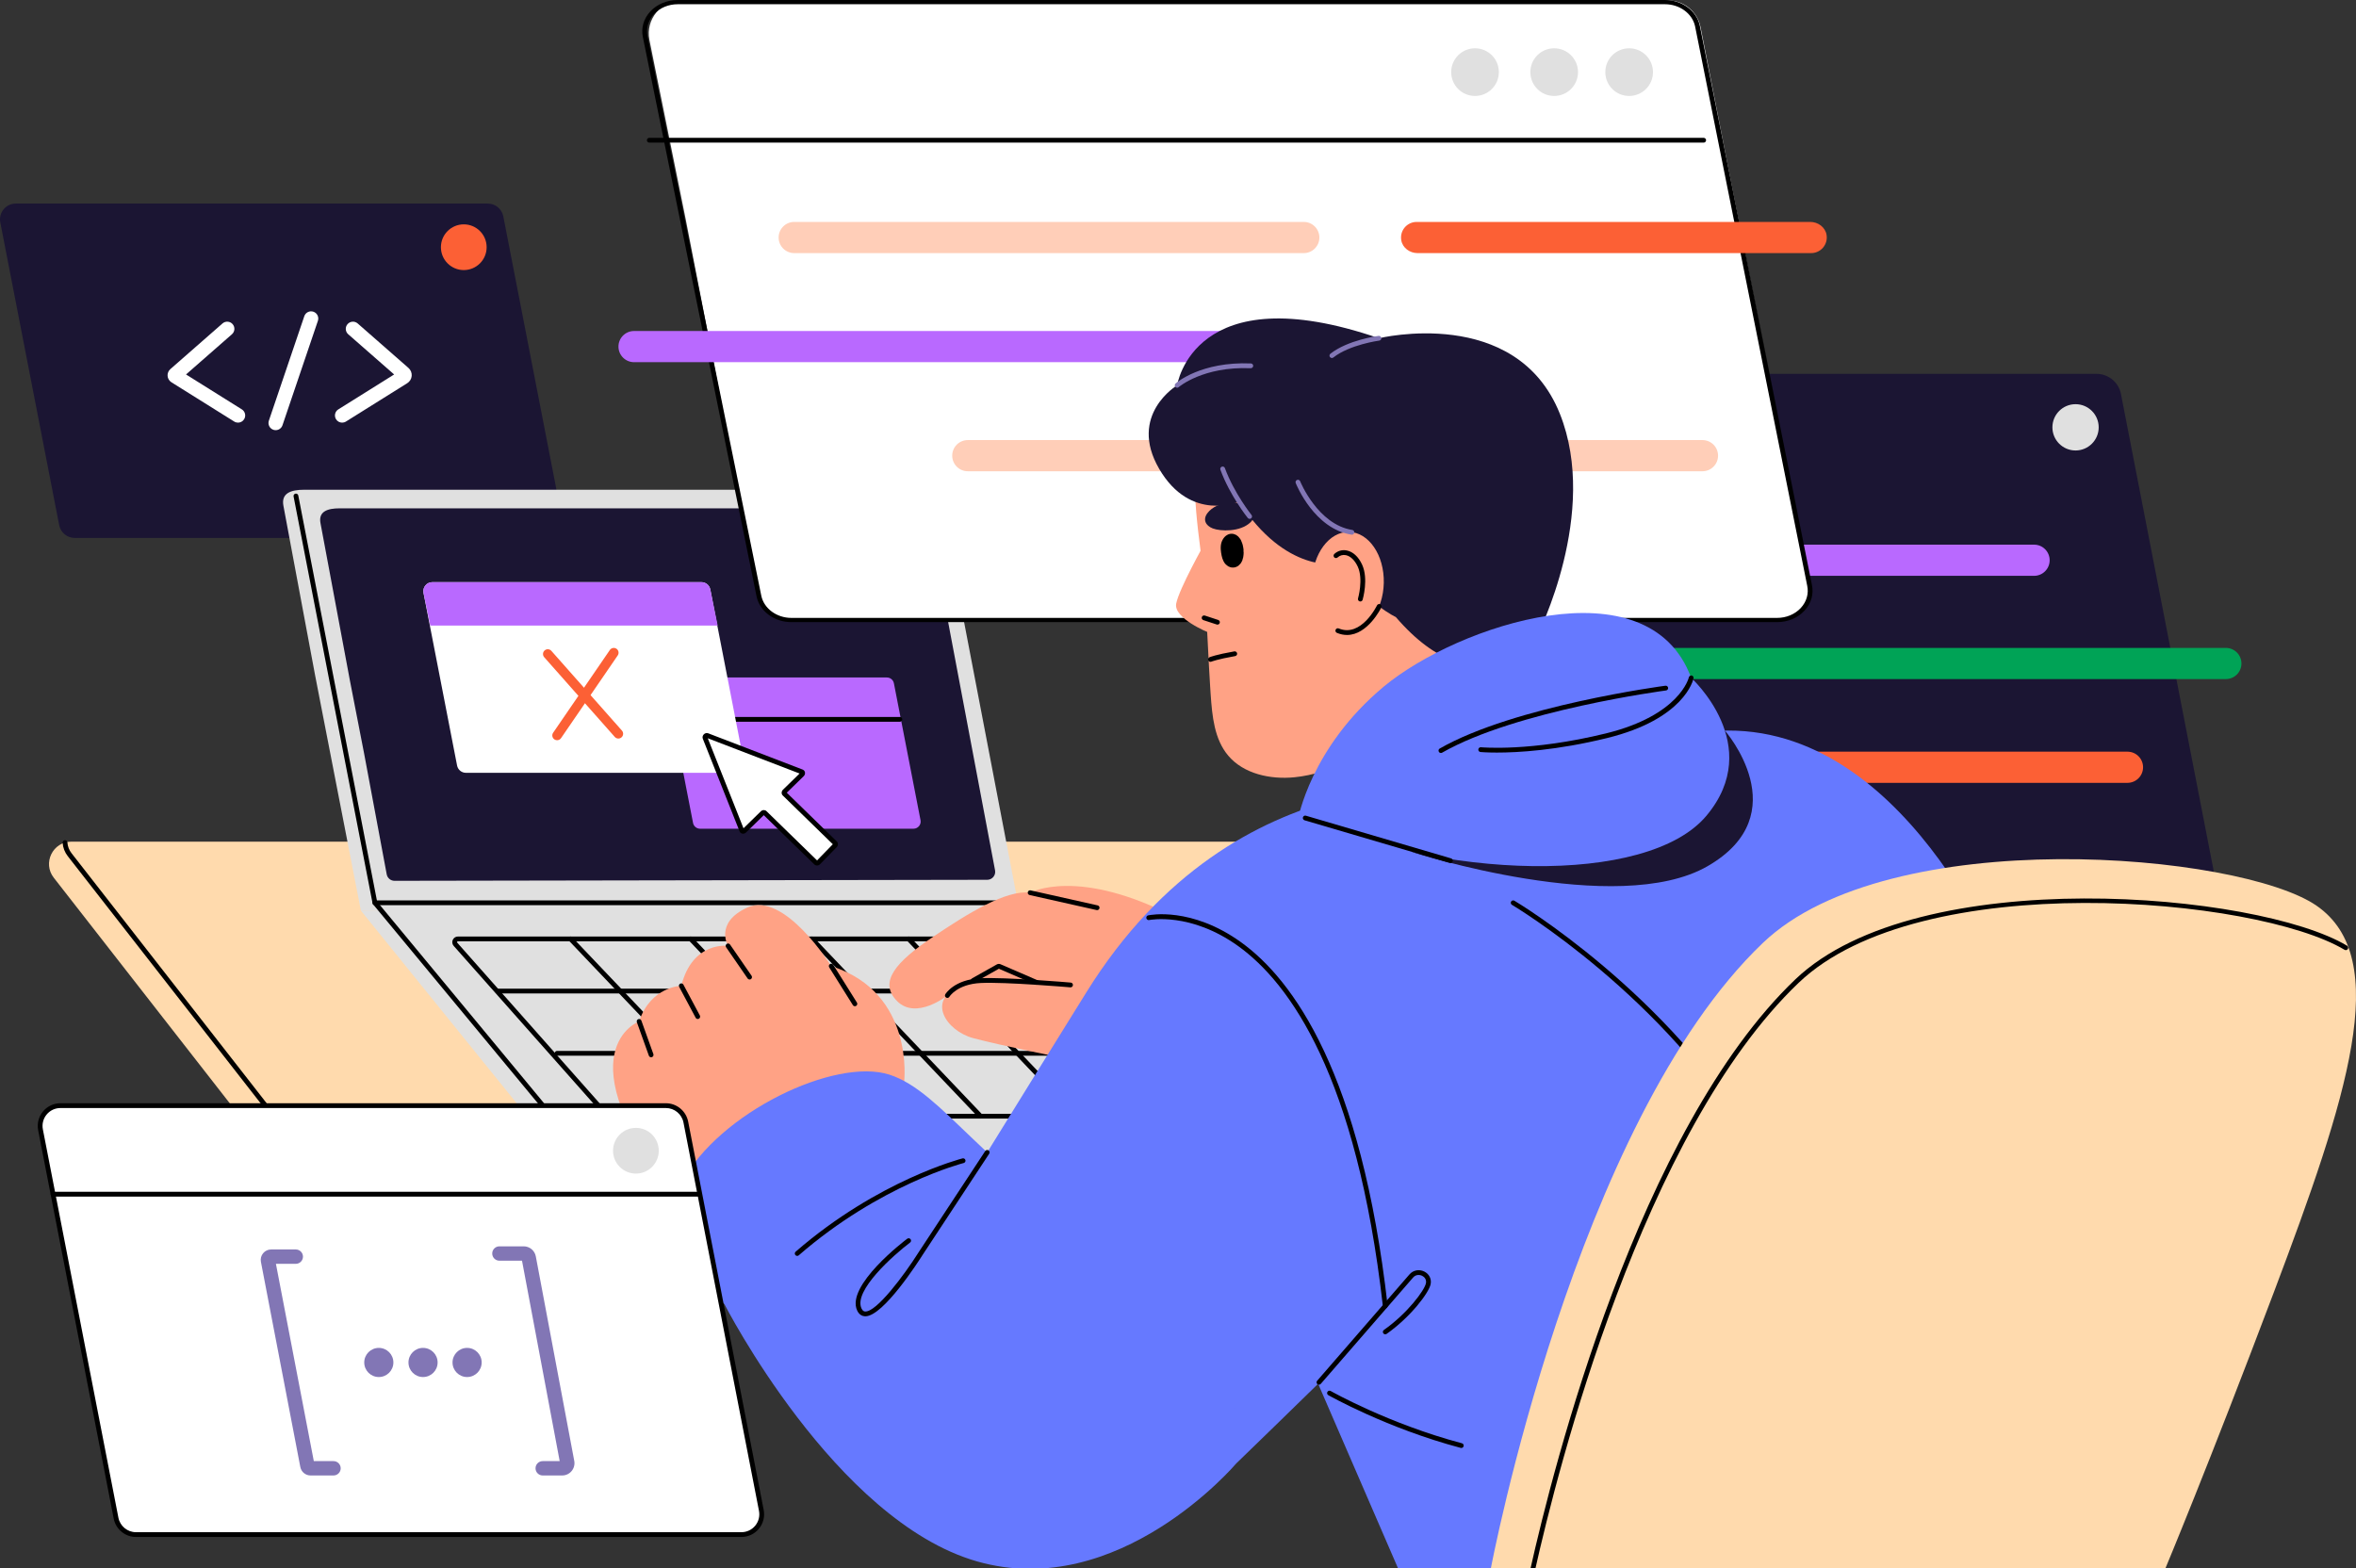 <svg width="1526" height="1016" viewBox="0 0 1526 1016" fill="none" xmlns="http://www.w3.org/2000/svg">
<rect x="0" y="0" width="1526" height="1016" fill="#333333" stroke="none"/>
<g clip-path="url(#clip0_75_3)">
<path d="M23.36 263.202L38.33 340.157C39.264 344.967 43.481 348.451 48.379 348.451H354.06C360.511 348.451 365.346 342.568 364.122 336.243L325.996 140.157C325.049 135.334 320.833 131.863 315.934 131.863H10.252C3.801 131.863 -1.034 137.733 0.19 144.058L15.744 224.056L23.36 263.202Z" fill="#1B1533"/>
<path d="M300.39 174.945C308.568 174.945 315.198 168.315 315.198 160.137C315.198 151.959 308.568 145.329 300.39 145.329C292.212 145.329 285.582 151.959 285.582 160.137C285.582 168.315 292.212 174.945 300.39 174.945Z" fill="#FC6035"/>
<path d="M154.167 273.772C153.322 273.772 152.472 273.544 151.703 273.064L111.03 247.62C109.598 246.718 108.672 245.183 108.544 243.509C108.417 241.835 109.095 240.179 110.364 239.078L144.104 209.525C146.035 207.833 148.978 208.028 150.664 209.959C152.356 211.891 152.163 214.829 150.231 216.521L120.493 242.568L156.637 265.179C158.814 266.54 159.474 269.41 158.111 271.586C157.231 272.999 155.714 273.772 154.167 273.772ZM116.5 246.066L116.476 246.087C116.485 246.079 116.491 246.073 116.5 246.066Z" fill="white"/>
<path d="M221.609 273.772C220.062 273.772 218.545 272.999 217.664 271.588C216.302 269.411 216.962 266.541 219.138 265.181L255.285 242.568L225.547 216.522C223.616 214.83 223.422 211.892 225.114 209.96C226.8 208.03 229.743 207.833 231.674 209.526L264.572 238.341C266.034 239.62 266.815 241.541 266.661 243.48C266.507 245.421 265.429 247.195 263.776 248.227L224.072 273.065C223.304 273.544 222.453 273.772 221.609 273.772Z" fill="white"/>
<path d="M178.554 278.643C178.061 278.643 177.555 278.563 177.062 278.395C174.628 277.57 173.326 274.93 174.15 272.499L197.095 204.831C197.918 202.4 200.558 201.094 202.992 201.92C205.426 202.745 206.728 205.385 205.904 207.816L182.96 275.484C182.301 277.422 180.491 278.643 178.554 278.643Z" fill="white"/>
<path d="M1175.32 842.797H255.831C251.376 842.797 247.17 840.744 244.43 837.231L34.822 568.558C27.413 559.063 34.179 545.203 46.222 545.203H965.714C970.169 545.203 974.375 547.256 977.115 550.769L1186.72 819.442C1194.13 828.938 1187.37 842.797 1175.32 842.797Z" fill="#FFDAAD"/>
<path d="M1185.64 829.456H266.174C261.179 829.456 256.574 827.202 253.541 823.274L43.92 554.631C41.943 552.111 40.778 549.094 40.557 545.911C40.5 545.057 41.141 544.317 41.995 544.256C42.915 544.214 43.587 544.842 43.651 545.696C43.83 548.295 44.744 550.658 46.364 552.721L255.991 821.373C258.437 824.543 262.149 826.356 266.175 826.356H1185.64C1186.92 826.356 1188.16 826.171 1189.34 825.805C1190.17 825.554 1191.02 826.009 1191.28 826.825C1191.53 827.644 1191.07 828.511 1190.26 828.766C1188.78 829.224 1187.23 829.456 1185.64 829.456Z" fill="black"/>
<path d="M660.144 589.125L609.771 326.369C608.532 320.057 603.486 317.241 597.075 317.241H196.996C188.553 317.241 181.975 319.386 183.578 327.664L204.184 437.904L214.151 489.139L233.743 589.859L660.144 589.125Z" fill="#E0E0E0"/>
<path d="M639.453 569.908C642.68 569.902 645.109 566.967 644.51 563.796L601.796 337.723C600.65 331.885 595.983 329.28 590.053 329.28H220.002C212.192 329.28 206.108 331.264 207.591 338.921L226.65 440.886L235.87 488.276L250.478 566.362C250.935 568.805 253.069 570.574 255.554 570.569L639.453 569.908Z" fill="#1B1533"/>
<path d="M233.744 589.859L370.988 759.582C373.993 763.298 378.516 765.457 383.295 765.457H819.688C827.762 765.457 831.743 755.639 825.948 750.016L659.313 584.794L233.744 589.859Z" fill="#E0E0E0"/>
<path d="M822.711 755.541H382.227L381.764 754.979L241.385 585.479L190.159 321.587C189.996 320.747 190.547 319.934 191.385 319.771C192.217 319.606 193.041 320.155 193.204 320.997L244.279 584.111L383.687 752.44H822.711C823.568 752.44 824.261 753.133 824.261 753.99C824.26 754.848 823.568 755.541 822.711 755.541Z" fill="black"/>
<path d="M659.315 586.346H242.833C241.976 586.346 241.283 585.653 241.283 584.796C241.283 583.939 241.976 583.246 242.833 583.246H659.315C660.172 583.246 660.865 583.939 660.865 584.796C660.865 585.652 660.171 586.346 659.315 586.346Z" fill="black"/>
<path d="M765.807 724.577H394.648C393.604 724.577 392.605 724.129 391.908 723.346L293.87 612.742C292.901 611.649 292.671 610.142 293.271 608.809C293.87 607.477 295.151 606.649 296.613 606.649H656.438C657.413 606.649 658.363 607.046 659.045 607.736L768.412 718.338C769.454 719.391 769.759 720.955 769.19 722.323C768.617 723.693 767.291 724.577 765.807 724.577ZM296.189 610.687L394.228 721.287C394.334 721.407 394.488 721.476 394.649 721.476H765.808C766.135 721.476 766.274 721.259 766.326 721.131C766.381 721.001 766.438 720.75 766.208 720.518L656.841 609.916C656.735 609.81 656.59 609.749 656.438 609.749H296.613C296.295 609.749 296.153 609.958 296.098 610.082C296.043 610.206 295.98 610.449 296.189 610.687Z" fill="black"/>
<path d="M442.115 498.259L448.885 533.064C449.308 535.239 451.215 536.815 453.43 536.815H591.684C594.602 536.815 596.789 534.154 596.235 531.294L578.991 442.608C578.563 440.427 576.656 438.857 574.44 438.857H436.186C433.268 438.857 431.081 441.512 431.635 444.373L438.67 480.554L442.115 498.259Z" fill="#B969FF"/>
<path d="M582.863 467.52H435.833C434.976 467.52 434.283 466.827 434.283 465.97C434.283 465.113 434.976 464.42 435.833 464.42H582.863C583.72 464.42 584.413 465.113 584.413 465.97C584.413 466.826 583.72 467.52 582.863 467.52Z" fill="black"/>
<path d="M476.066 500.609H301.783C298.993 500.609 296.575 498.625 296.048 495.866L287.522 452L283.182 429.68L277.168 398.773L274.316 384.079C273.603 380.452 276.362 377.104 280.051 377.104H454.335C457.125 377.104 459.512 379.088 460.07 381.847L463.356 398.773L481.801 493.634C482.483 497.23 479.724 500.609 476.066 500.609Z" fill="white"/>
<path d="M464.854 405.241H278.666L274.316 384.078C273.603 380.451 276.362 377.103 280.051 377.103H454.335C457.125 377.103 459.512 379.087 460.07 381.846L464.854 405.241Z" fill="#B969FF"/>
<path d="M400.508 478.406C399.651 478.406 398.8 478.053 398.186 477.36L352.482 425.716C351.347 424.434 351.468 422.475 352.748 421.34C354.029 420.209 355.987 420.321 357.126 421.608L402.83 473.252C403.965 474.534 403.844 476.493 402.564 477.628C401.973 478.149 401.24 478.406 400.508 478.406Z" fill="#FC6035"/>
<path d="M360.827 479.497C360.224 479.497 359.613 479.321 359.077 478.954C357.666 477.987 357.306 476.057 358.272 474.644L394.997 421.058C395.966 419.647 397.891 419.284 399.308 420.254C400.719 421.221 401.079 423.151 400.113 424.563L363.388 478.149C362.785 479.027 361.814 479.497 360.827 479.497Z" fill="#FC6035"/>
<path d="M691.862 643.542H322.529C321.672 643.542 320.979 642.849 320.979 641.992C320.979 641.135 321.672 640.442 322.529 640.442H691.862C692.719 640.442 693.411 641.135 693.411 641.992C693.412 642.849 692.719 643.542 691.862 643.542Z" fill="black"/>
<path d="M730.161 683.842H360.831C359.974 683.842 359.281 683.149 359.281 682.292C359.281 681.435 359.974 680.742 360.831 680.742H730.162C731.019 680.742 731.712 681.435 731.712 682.292C731.711 683.149 731.018 683.842 730.161 683.842Z" fill="black"/>
<path d="M478.805 724.577C478.396 724.577 477.988 724.415 477.682 724.096L368.406 609.269C367.816 608.648 367.84 607.667 368.46 607.077C369.078 606.488 370.058 606.511 370.652 607.131L479.928 721.958C480.518 722.579 480.494 723.56 479.873 724.15C479.574 724.435 479.19 724.577 478.805 724.577Z" fill="black"/>
<path d="M556.625 724.577C556.216 724.577 555.808 724.415 555.502 724.096L446.226 609.269C445.636 608.648 445.66 607.667 446.28 607.077C446.898 606.488 447.878 606.511 448.472 607.131L557.748 721.958C558.338 722.579 558.314 723.56 557.693 724.15C557.394 724.435 557.01 724.577 556.625 724.577Z" fill="black"/>
<path d="M697.814 724.577C697.405 724.577 696.997 724.415 696.691 724.096L587.415 609.269C586.825 608.648 586.849 607.667 587.47 607.077C588.087 606.488 589.068 606.511 589.662 607.131L698.938 721.958C699.528 722.579 699.504 723.56 698.883 724.15C698.583 724.435 698.198 724.577 697.814 724.577Z" fill="black"/>
<path d="M635.123 724.577C634.714 724.577 634.306 724.415 634 724.096L524.724 609.269C524.134 608.648 524.158 607.667 524.779 607.077C525.397 606.488 526.378 606.511 526.971 607.131L636.247 721.958C636.837 722.579 636.813 723.56 636.192 724.15C635.892 724.435 635.507 724.577 635.123 724.577Z" fill="black"/>
<path d="M482.137 538.144L493.898 526.654C494.339 526.223 494.993 526.175 495.374 526.545L528.546 558.863C528.934 559.241 529.605 559.182 530.045 558.731L540.822 547.669C541.262 547.218 541.303 546.546 540.915 546.167L508.1 514.197C507.704 513.811 507.756 513.121 508.216 512.672L519.497 501.658C520.075 501.093 519.983 500.2 519.32 499.946L458.163 476.462C457.301 476.131 456.324 477.122 456.665 477.982L480.462 537.951C480.718 538.595 481.575 538.693 482.137 538.144Z" fill="white"/>
<path d="M529.18 560.658C528.55 560.658 527.936 560.431 527.464 559.972L494.693 528.045L483.222 539.252C482.553 539.903 481.633 540.18 480.77 539.994C479.974 539.824 479.32 539.274 479.023 538.52L455.225 478.554C454.844 477.591 455.092 476.464 455.861 475.684C456.633 474.903 457.747 474.643 458.722 475.015L519.878 498.498C520.647 498.793 521.207 499.456 521.377 500.269C521.562 501.162 521.268 502.095 520.587 502.764L509.598 513.49L541.997 545.058C542.463 545.514 542.724 546.131 542.733 546.797C542.739 547.511 542.448 548.224 541.931 548.754L531.16 559.811C530.606 560.374 529.885 560.658 529.18 560.658ZM494.737 524.743C495.367 524.743 495.984 524.973 496.456 525.439L529.221 557.355L539.423 546.88L507.018 515.306C506.543 514.846 506.282 514.218 506.282 513.538C506.282 512.808 506.591 512.088 507.133 511.561L517.892 501.058L458.428 478.224L481.566 536.533L492.813 525.545C493.363 525.011 494.059 524.743 494.737 524.743Z" fill="black"/>
<path d="M897.854 448.706L921.395 569.72C922.864 577.284 929.495 582.763 937.198 582.763H1417.89C1428.03 582.763 1435.64 573.512 1433.71 563.565L1373.76 255.214C1372.27 247.63 1365.64 242.171 1357.93 242.171H877.241C867.096 242.171 859.493 251.402 861.418 261.349L885.878 387.147L897.854 448.706Z" fill="#1B1533"/>
<path d="M1344.35 291.803C1352.63 291.803 1359.34 285.091 1359.34 276.811C1359.34 268.531 1352.63 261.819 1344.35 261.819C1336.07 261.819 1329.36 268.531 1329.36 276.811C1329.36 285.091 1336.07 291.803 1344.35 291.803Z" fill="#E0E0E0"/>
<path d="M1317.49 373.007H987.435C981.859 373.007 977.338 368.486 977.338 362.91C977.338 357.334 981.859 352.813 987.435 352.813H1317.49C1323.06 352.813 1327.58 357.334 1327.58 362.91C1327.59 368.485 1323.06 373.007 1317.49 373.007Z" fill="#B969FF"/>
<path d="M1377.98 507.105H1047.93C1042.35 507.105 1037.83 502.584 1037.83 497.008C1037.83 491.432 1042.35 486.911 1047.93 486.911H1377.98C1383.56 486.911 1388.08 491.432 1388.08 497.008C1388.08 502.584 1383.56 507.105 1377.98 507.105Z" fill="#FC6035"/>
<path d="M1441.7 439.887H1070.64C1065.07 439.887 1060.55 435.366 1060.55 429.79C1060.55 424.214 1065.07 419.693 1070.64 419.693H1441.7C1447.28 419.693 1451.8 424.214 1451.8 429.79C1451.8 435.366 1447.28 439.887 1441.7 439.887Z" fill="#00A356"/>
<path d="M460.031 223.762L491.314 384.581C493.266 394.633 502.078 401.914 512.315 401.914H1151.12C1164.6 401.914 1174.7 389.62 1172.15 376.402L1101.47 17.626C1099.49 7.548 1090.68 0.293 1080.44 0.293H441.64C428.158 0.293 418.054 12.561 420.613 25.779L444.117 141.956L460.031 223.762Z" fill="white"/>
<path d="M1151.04 403H512.592C501.639 403 492.171 396.087 490.081 386.562L416.423 24.169C415.115 18.192 416.873 12.073 421.246 7.382C425.619 2.691 432.075 0 438.958 0H1078.41C1089.35 0 1098.83 6.911 1100.94 16.435L1173.58 378.808C1174.89 384.791 1173.13 390.918 1168.74 395.616C1164.37 400.309 1157.92 403 1151.04 403ZM438.959 2.74C433.004 2.74 427.42 5.068 423.637 9.125C419.855 13.182 418.333 18.475 419.467 23.646L493.125 386.037C494.931 394.277 503.118 400.257 512.592 400.257H1151.04C1156.99 400.257 1162.57 397.929 1166.35 393.87C1170.14 389.805 1171.67 384.505 1170.53 379.328L1097.9 16.958C1096.08 8.72 1087.88 2.74 1078.41 2.74L438.959 2.74Z" fill="black"/>
<path d="M1055.21 62.16C1063.73 62.16 1070.65 55.247 1070.65 46.72C1070.65 38.193 1063.73 31.28 1055.21 31.28C1046.68 31.28 1039.77 38.193 1039.77 46.72C1039.77 55.247 1046.68 62.16 1055.21 62.16Z" fill="#E0E0E0"/>
<path d="M1006.65 62.16C1015.18 62.16 1022.09 55.247 1022.09 46.72C1022.09 38.193 1015.18 31.28 1006.65 31.28C998.126 31.28 991.213 38.193 991.213 46.72C991.213 55.247 998.126 62.16 1006.65 62.16Z" fill="#E0E0E0"/>
<path d="M955.38 62.16C963.907 62.16 970.819 55.247 970.819 46.72C970.819 38.193 963.907 31.28 955.38 31.28C946.852 31.28 939.939 38.193 939.939 46.72C939.939 55.247 946.852 62.16 955.38 62.16Z" fill="#E0E0E0"/>
<path d="M1103.49 92.385H420.566C419.709 92.385 419.016 91.692 419.016 90.835C419.016 89.978 419.709 89.285 420.566 89.285H1103.49C1104.34 89.285 1105.04 89.978 1105.04 90.835C1105.04 91.692 1104.34 92.385 1103.49 92.385Z" fill="black"/>
<path d="M844.472 163.952H514.419C508.843 163.952 504.322 159.431 504.322 153.855C504.322 148.279 508.843 143.758 514.419 143.758H844.472C850.048 143.758 854.569 148.279 854.569 153.855C854.569 159.431 850.048 163.952 844.472 163.952Z" fill="#FFCEB8"/>
<path d="M829.909 234.609H410.679C405.103 234.609 400.582 230.088 400.582 224.512C400.582 218.936 405.103 214.415 410.679 214.415H829.909C835.485 214.415 840.006 218.936 840.006 224.512C840.006 230.088 835.485 234.609 829.909 234.609Z" fill="#B969FF"/>
<path d="M1102.7 305.266H626.853C621.277 305.266 616.756 300.745 616.756 295.169C616.756 289.593 621.277 285.072 626.853 285.072H1102.7C1108.28 285.072 1112.8 289.593 1112.8 295.169C1112.8 300.745 1108.28 305.266 1102.7 305.266Z" fill="#FFCEB8"/>
<path d="M1173.12 163.952H918.13C913.131 163.952 908.473 160.589 907.618 155.664C906.512 149.291 911.389 143.758 917.558 143.758H1172.54C1177.54 143.758 1182.2 147.121 1183.06 152.046C1184.16 158.419 1179.28 163.952 1173.12 163.952Z" fill="#FC6035"/>
<path d="M690.642 685.736C690.642 685.736 648.275 677.297 630.364 672.475C612.453 667.653 599.708 647.158 622.442 638.891C645.176 630.624 731.976 638.891 731.976 638.891L690.642 685.736Z" fill="#FFA285"/>
<path d="M613.607 644.864C613.607 644.864 593.506 660.936 581.106 648.536C568.706 636.136 580.417 623.047 603.84 607.202C627.262 591.357 652.063 576.202 667.218 578.268C667.218 578.268 698.218 561.07 762.443 594.801C816.847 623.375 718.196 645.09 718.196 645.09L613.607 644.864Z" fill="#FFA285"/>
<path d="M585.595 701.017C585.595 701.017 592.818 643.025 538.395 625.802C538.395 625.802 508.083 576.891 483.972 587.913C462.587 597.689 471.572 612.713 471.572 612.713C471.572 612.713 448.623 609.392 441.283 638.558C441.283 638.558 421.541 638.891 413.963 661.625C413.963 661.625 363.329 680.484 437.458 776.086C508.629 867.874 585.595 701.017 585.595 701.017Z" fill="#FFA285"/>
<path d="M953.109 511.177C953.109 511.177 801.552 485.239 703.729 642.666C605.906 800.093 561.816 873.116 561.816 873.116L800.66 948.05C800.66 948.05 967.576 786.663 963.443 784.593C959.31 782.523 1047.15 604.107 953.19 503.824C859.232 403.539 953.109 511.177 953.109 511.177Z" fill="#6679FF"/>
<path d="M834.961 852.933L906.265 1017.62H1402.27L1298.94 633.362C1298.94 633.362 1232.82 462.027 1107.42 473.82C982.025 485.614 832.547 641.237 834.961 852.933Z" fill="#6679FF"/>
<path d="M800.661 948.05C800.661 948.05 724.741 1037.76 632.773 1011.41C540.805 985.062 469.139 844.648 469.139 844.648C469.139 844.648 418.354 809.91 441.604 765.993C465.614 720.642 540.954 684.756 576.087 696.123C611.221 707.49 637.251 758.76 716.818 804.227C796.386 849.694 804.694 934.428 804.694 934.428L800.661 948.05Z" fill="#6679FF"/>
<path d="M971.977 350.975C974.242 375.009 966.761 399.414 953.946 420.192C941.131 440.97 923.175 458.385 903.639 473.396C884.455 488.128 862.623 501.06 838.427 503.493C822.771 505.036 805.531 501.297 795.566 489.522C786.474 478.779 785.144 463.858 784.167 449.944C784.018 447.978 783.894 445.972 783.777 443.999C783.256 436.016 782.873 428.038 782.458 420.066C781.406 399.124 780.387 378.175 777.69 357.384C772.713 319.167 771.619 296.439 781.053 279.674C796.454 251.666 834.556 242.107 866.801 245.256C899.02 248.445 927.963 267.581 947.447 292.716C960.576 309.637 970.003 329.724 971.977 350.975Z" fill="#FFA285"/>
<path d="M780.151 352.17C780.151 352.17 763.655 381.472 761.826 391.014C759.998 400.556 782.651 409.678 782.651 409.678L780.151 352.17Z" fill="#FFA285"/>
<path d="M788.559 404.611C788.399 404.611 788.235 404.587 788.075 404.534L779.423 401.693C778.612 401.425 778.167 400.55 778.436 399.737C778.699 398.923 779.574 398.479 780.392 398.747L789.044 401.588C789.855 401.856 790.3 402.731 790.031 403.544C789.819 404.198 789.21 404.611 788.559 404.611Z" fill="black"/>
<path d="M803.618 364.933C803.417 365.169 803.206 365.393 802.987 365.604C802.796 365.805 802.605 366.006 802.414 366.207C801.928 366.647 801.357 366.969 800.785 367.204C800.221 367.437 799.609 367.586 799.011 367.633C798.534 367.671 797.877 367.601 797.404 367.536C797.349 367.528 797.294 367.52 797.24 367.507C796.731 367.38 796.171 367.141 795.688 366.917C795.623 366.887 795.559 366.859 795.496 366.822C795.433 366.785 795.377 366.74 795.318 366.697C794.92 366.404 794.347 366.005 793.991 365.648C793.412 365.069 792.872 364.355 792.494 363.567C791.938 362.408 791.511 361.203 791.259 359.904C791.005 358.595 790.774 357.245 790.696 355.896C790.593 354.11 790.756 352.115 791.482 350.5C792.112 349.1 792.838 348.037 793.94 347.13C794.001 347.079 794.066 347.042 794.131 346.999C794.518 346.749 795.119 346.34 795.535 346.18C796.089 345.966 796.673 345.798 797.252 345.762C797.852 345.724 798.48 345.736 799.068 345.904C799.5 346.027 800.125 346.27 800.538 346.471C800.604 346.503 800.668 346.534 800.732 346.573C801.82 347.259 802.255 347.722 802.986 348.72C803.268 349.105 803.564 349.456 803.769 349.904C804.061 350.539 804.319 351.198 804.563 351.863C804.69 352.21 804.799 352.569 804.903 352.927C805.08 353.532 805.17 354.135 805.273 354.769C805.341 355.189 805.436 355.631 805.455 356.067C805.466 356.322 805.43 356.578 805.419 356.834C805.553 357.689 805.558 358.576 805.44 359.438C805.372 359.935 805.304 360.432 805.236 360.929C805.225 360.996 805.195 361.053 805.183 361.121C805.128 361.482 804.988 361.813 804.891 362.161C804.837 362.32 804.811 362.496 804.747 362.65C804.677 362.848 804.658 363.065 804.57 363.255C804.289 363.762 804.008 364.269 803.727 364.776C803.693 364.831 803.657 364.883 803.618 364.933Z" fill="black"/>
<path d="M866.133 365.167C866.133 365.167 832.864 371.862 802.584 324.91C802.584 324.91 771.168 338.711 750.802 303.696C730.436 268.681 762.443 249.593 762.443 249.593C762.443 249.593 772.992 177.783 893.154 219.1C893.154 219.1 982.043 197.352 1010.33 268.009C1036.06 332.294 995.786 411.553 995.786 411.553C995.786 411.553 957.859 462.211 904.055 399.686C904.055 399.686 886.946 392.112 866.133 365.167Z" fill="#1B1533"/>
<path d="M896.292 377.618C896.689 359.656 886.622 344.864 873.807 344.581C860.992 344.298 850.282 358.63 849.885 376.593C849.488 394.555 859.555 409.347 872.369 409.63C885.184 409.913 895.895 395.581 896.292 377.618Z" fill="#FFA285"/>
<path d="M881.095 389.625C880.953 389.625 880.807 389.605 880.662 389.563C879.839 389.324 879.369 388.463 879.605 387.641C879.641 387.517 883.174 375.138 879.426 367.037C877.531 362.938 874.728 360.234 871.737 359.62C869.778 359.217 867.868 359.75 866.354 361.11C865.721 361.682 864.734 361.629 864.165 360.995C863.593 360.358 863.644 359.378 864.283 358.806C866.541 356.769 869.402 355.981 872.36 356.584C876.383 357.41 879.895 360.66 882.241 365.736C886.476 374.9 882.743 387.96 882.58 388.511C882.385 389.186 881.767 389.625 881.095 389.625Z" fill="black"/>
<path d="M782.127 332.31C783.637 330.352 785.673 328.802 787.978 327.748C791.623 326.082 798.221 324.201 806.462 326.835C813.029 328.934 813.724 334.789 809.855 338.436C803.264 344.649 790.555 344.269 785.461 342.28C780.855 340.483 778.892 336.506 782.127 332.31Z" fill="#1B1533"/>
<path d="M784.037 428.721C783.431 428.721 782.856 428.367 782.608 427.778C782.272 426.992 782.635 426.086 783.419 425.748C783.576 425.68 787.421 424.065 799.494 421.947C800.287 421.806 801.141 422.362 801.286 423.206C801.434 424.049 800.871 424.853 800.027 425.001C788.435 427.034 784.672 428.582 784.636 428.598C784.44 428.682 784.237 428.721 784.037 428.721Z" fill="black"/>
<path d="M872.47 411.317C870.399 411.317 868.217 410.907 865.928 409.958C865.138 409.63 864.762 408.723 865.089 407.933C865.419 407.141 866.33 406.767 867.114 407.094C881.676 413.132 891.79 392.37 891.893 392.158C892.262 391.388 893.192 391.058 893.961 391.428C894.733 391.797 895.06 392.722 894.691 393.494C894.594 393.7 886.005 411.317 872.47 411.317Z" fill="black"/>
<path d="M809.405 336.101C808.954 336.101 808.503 335.903 808.197 335.523C807.728 334.94 796.651 321.066 790.466 304.29C790.169 303.488 790.581 302.596 791.383 302.3C792.182 302.006 793.075 302.415 793.372 303.219C799.378 319.505 810.501 333.443 810.613 333.581C811.149 334.248 811.043 335.225 810.377 335.761C810.089 335.989 809.747 336.101 809.405 336.101Z" fill="#8276B5"/>
<path d="M762.443 251.141C762.016 251.141 761.586 250.964 761.281 250.617C760.718 249.975 760.775 248.997 761.417 248.431C762.077 247.845 777.998 234.102 810.215 235.425C811.072 235.46 811.735 236.183 811.701 237.039C811.662 237.893 810.868 238.56 810.087 238.522C779.214 237.235 763.623 250.619 763.468 250.754C763.173 251.014 762.809 251.141 762.443 251.141Z" fill="#8276B5"/>
<path d="M875.64 346.367C875.558 346.367 875.477 346.361 875.395 346.349C851.303 342.551 839.723 314.109 839.242 312.901C838.927 312.105 839.315 311.204 840.111 310.888C840.898 310.567 841.806 310.959 842.124 311.754C842.233 312.034 853.543 339.766 875.879 343.286C876.724 343.421 877.302 344.214 877.169 345.059C877.047 345.822 876.387 346.367 875.64 346.367Z" fill="#8276B5"/>
<path d="M862.667 231.905C862.21 231.905 861.756 231.704 861.45 231.316C860.92 230.644 861.035 229.669 861.707 229.138C872.936 220.271 892.141 217.669 892.953 217.563C893.767 217.452 894.579 218.044 894.694 218.898C894.803 219.746 894.207 220.525 893.359 220.636C893.168 220.662 874.181 223.238 863.627 231.572C863.342 231.796 863.003 231.905 862.667 231.905Z" fill="#8276B5"/>
<path d="M1117.21 473.239L914.713 551.959C914.713 551.959 1047.49 594.851 1106.04 561.071C1164.6 527.29 1117.21 473.239 1117.21 473.239Z" fill="#1B1533"/>
<path d="M840.123 527.49C931.801 569.959 1066.95 574.181 1105.26 528.43C1143.58 482.679 1095.4 439.098 1095.4 439.098C1067.7 363.73 944.014 405.067 896.352 444.703C848.69 484.339 840.682 530.907 840.682 530.907L840.123 527.49Z" fill="#6679FF"/>
<path d="M969.558 487.497C962.749 487.497 959.011 487.143 958.905 487.132C958.051 487.046 957.431 486.286 957.518 485.435C957.6 484.584 958.375 483.968 959.213 484.047C959.528 484.076 991.285 487.067 1040.12 475.091C1088.1 463.327 1093.83 439.023 1093.88 438.779C1094.06 437.946 1094.88 437.408 1095.72 437.583C1096.55 437.759 1097.09 438.573 1096.92 439.409C1096.7 440.482 1090.94 465.823 1040.86 478.103C1008.13 486.129 982.927 487.497 969.558 487.497Z" fill="black"/>
<path d="M933.293 487.765C932.757 487.765 932.233 487.485 931.949 486.986C931.522 486.243 931.778 485.295 932.523 484.87C980.828 457.221 1077.73 444.314 1078.71 444.187C1079.53 444.078 1080.34 444.674 1080.45 445.522C1080.56 446.371 1079.96 447.149 1079.11 447.26C1078.14 447.387 981.837 460.217 934.062 487.562C933.82 487.7 933.556 487.765 933.293 487.765Z" fill="black"/>
<path d="M560.492 852.658C560.38 852.658 560.271 852.655 560.165 852.647C558.663 852.558 556.59 851.849 555.227 848.982C547.562 832.869 585.964 803.649 587.605 802.413C588.283 801.897 589.255 802.03 589.776 802.716C590.291 803.4 590.154 804.372 589.47 804.887C578.871 812.885 552.56 836.158 558.025 847.65C558.8 849.277 559.723 849.515 560.347 849.553C567.667 850.003 585.498 826.233 595.011 811.161L638.133 745.627C638.608 744.908 639.574 744.71 640.279 745.185C640.996 745.654 641.193 746.616 640.724 747.331L597.617 812.839C595.037 816.926 572.15 852.658 560.492 852.658Z" fill="black"/>
<path d="M516.351 813.538C515.918 813.538 515.488 813.358 515.179 813.004C514.619 812.358 514.689 811.38 515.333 810.818C568.73 764.449 622.902 750.502 623.443 750.367C624.257 750.155 625.111 750.662 625.323 751.493C625.529 752.324 625.026 753.166 624.194 753.373C623.661 753.508 570.171 767.3 517.367 813.158C517.074 813.412 516.711 813.538 516.351 813.538Z" fill="black"/>
<path d="M553.725 651.808C553.21 651.808 552.704 651.551 552.41 651.081L537.082 626.626C536.628 625.901 536.846 624.944 537.572 624.489C538.302 624.036 539.259 624.256 539.71 624.979L555.038 649.434C555.492 650.159 555.274 651.116 554.548 651.571C554.291 651.732 554.006 651.808 553.725 651.808Z" fill="black"/>
<path d="M485.522 634.499C485.032 634.499 484.547 634.264 484.244 633.828L470.294 613.593C469.81 612.889 469.988 611.923 470.691 611.437C471.39 610.957 472.359 611.125 472.85 611.834L486.8 632.069C487.284 632.773 487.106 633.739 486.403 634.225C486.134 634.41 485.828 634.499 485.522 634.499Z" fill="black"/>
<path d="M451.938 660.074C451.384 660.074 450.848 659.777 450.57 659.253L439.917 639.286C439.514 638.531 439.802 637.592 440.556 637.19C441.307 636.787 442.248 637.07 442.654 637.827L453.307 657.794C453.71 658.549 453.422 659.488 452.668 659.891C452.435 660.015 452.187 660.074 451.938 660.074Z" fill="black"/>
<path d="M421.742 684.875C421.106 684.875 420.51 684.481 420.283 683.849L412.503 662.149C412.215 661.342 412.633 660.455 413.438 660.166C414.246 659.88 415.13 660.298 415.421 661.101L423.201 682.801C423.489 683.608 423.071 684.495 422.266 684.784C422.094 684.846 421.915 684.875 421.742 684.875Z" fill="black"/>
<path d="M613.608 646.415C613.335 646.415 613.063 646.345 612.815 646.197C612.079 645.759 611.837 644.807 612.276 644.072C612.509 643.681 618.161 634.504 635.048 633.668C651.232 632.878 691.811 636.338 693.531 636.486C694.385 636.559 695.014 637.309 694.942 638.163C694.866 639.015 694.128 639.657 693.265 639.574C692.844 639.538 651.175 635.967 635.2 636.765C619.957 637.519 614.989 645.576 614.941 645.658C614.65 646.145 614.135 646.415 613.608 646.415Z" fill="black"/>
<path d="M671.374 637.938C671.168 637.938 670.959 637.897 670.759 637.811L646.985 627.53L631.122 636.452C630.377 636.873 629.433 636.605 629.012 635.86C628.591 635.114 628.858 634.169 629.602 633.748L645.647 624.725C646.38 624.318 647.27 624.276 648.03 624.604L671.989 634.965C672.776 635.306 673.136 636.217 672.797 637.002C672.542 637.588 671.973 637.938 671.374 637.938Z" fill="black"/>
<path d="M710.621 589.549C710.509 589.549 710.397 589.537 710.282 589.511L666.882 579.781C666.046 579.593 665.523 578.765 665.707 577.93C665.898 577.096 666.721 576.574 667.56 576.757L710.96 586.487C711.796 586.675 712.319 587.503 712.135 588.338C711.972 589.058 711.333 589.549 710.621 589.549Z" fill="black"/>
<path d="M939.418 559.066C939.273 559.066 939.126 559.046 938.981 559.003L844.97 531.36C844.147 531.119 843.676 530.258 843.919 529.436C844.158 528.616 845.027 528.139 845.841 528.387L939.854 556.03C940.677 556.271 941.146 557.132 940.904 557.954C940.707 558.629 940.09 559.066 939.418 559.066Z" fill="black"/>
<path d="M854.3 896.975C853.94 896.975 853.576 896.851 853.283 896.595C852.638 896.035 852.569 895.056 853.129 894.409L912.935 825.509C915.321 822.757 919.165 822.014 922.492 823.646C925.692 825.219 927.315 828.45 926.627 831.877C925.495 837.508 913.555 853.211 898.133 864.05C897.44 864.543 896.471 864.372 895.975 863.673C895.485 862.972 895.651 862.005 896.353 861.513C911.635 850.77 922.673 835.824 923.587 831.265C924.078 828.831 922.636 827.17 921.126 826.427C919.543 825.657 917.069 825.48 915.277 827.54L855.471 896.44C855.162 896.795 854.732 896.975 854.3 896.975Z" fill="black"/>
<path d="M897.24 847.5C896.465 847.5 895.793 846.916 895.702 846.125C878.697 696.866 835.388 636.906 802.05 612.889C771.144 590.624 744.609 595.916 744.345 595.972C743.509 596.166 742.686 595.615 742.507 594.779C742.328 593.943 742.858 593.12 743.697 592.941C744.823 592.697 771.703 587.271 803.742 610.285C837.633 634.636 881.633 695.256 898.784 845.774C898.881 846.625 898.269 847.392 897.419 847.489C897.358 847.497 897.3 847.5 897.24 847.5Z" fill="black"/>
<path d="M1136.27 742.98C1135.74 742.98 1135.22 742.703 1134.93 742.205C1079.21 645.745 980.298 586.716 979.305 586.13C978.566 585.695 978.321 584.745 978.757 584.008C979.19 583.268 980.144 583.029 980.879 583.46C981.878 584.049 1081.49 643.496 1137.61 740.655C1138.04 741.395 1137.79 742.344 1137.05 742.773C1136.8 742.914 1136.54 742.98 1136.27 742.98Z" fill="black"/>
<path d="M946.502 937.955C946.372 937.955 946.239 937.938 946.106 937.904C898.358 925.237 860.731 903.955 860.356 903.742C859.614 903.317 859.354 902.371 859.778 901.627C860.205 900.881 861.153 900.625 861.894 901.047C862.263 901.259 899.561 922.349 946.899 934.907C947.729 935.126 948.219 935.975 948.001 936.803C947.816 937.497 947.19 937.955 946.502 937.955Z" fill="black"/>
<path d="M1402.27 1016.62C1402.27 1016.62 1430.35 949.558 1472.88 836.849C1520.19 711.463 1550.02 620.865 1500.42 586.66C1450.82 552.455 1223.78 532.546 1141.87 610.757C1019.93 727.18 965.51 1016.62 965.51 1016.62H1402.27Z" fill="#FFDAAD"/>
<path d="M992.779 1018.17C992.667 1018.17 992.555 1018.16 992.44 1018.14C991.605 1017.95 991.081 1017.12 991.265 1016.28C1005.81 951.253 1061.18 731.515 1162.83 634.417C1242.54 558.303 1462.65 578.067 1520.18 612.596C1520.91 613.036 1521.15 613.988 1520.71 614.723C1520.27 615.462 1519.31 615.693 1518.59 615.254C1461.62 581.064 1243.78 561.4 1164.97 636.659C1063.95 733.155 1008.79 952.145 994.293 1016.96C994.129 1017.68 993.49 1018.17 992.779 1018.17Z" fill="black"/>
<path d="M55.966 884.693L75.17 983.418C76.369 989.589 81.778 994.059 88.062 994.059H480.216C488.492 994.059 494.695 986.512 493.124 978.398L444.212 726.841C442.997 720.654 437.588 716.2 431.304 716.2H39.151C30.875 716.2 24.672 723.731 26.243 731.845L46.197 834.473L55.966 884.693Z" fill="white"/>
<path d="M480.218 995.609H88.061C81.05 995.609 74.989 990.606 73.648 983.713L24.72 732.141C23.884 727.815 25.011 723.387 27.811 719.992C30.611 716.597 34.744 714.65 39.152 714.65H431.306C438.314 714.65 444.384 719.651 445.735 726.542L494.648 978.102C495.487 982.433 494.357 986.866 491.551 990.268C488.749 993.662 484.62 995.609 480.218 995.609ZM57.488 884.397L76.694 983.121C77.751 988.561 82.531 992.509 88.062 992.509H480.219C483.691 992.509 486.952 990.973 489.159 988.295C491.375 985.61 492.265 982.11 491.602 978.692L442.692 727.135C441.626 721.698 436.837 717.75 431.306 717.75H39.151C35.673 717.75 32.409 719.286 30.202 721.964C27.992 724.643 27.102 728.137 27.765 731.55L57.488 884.397Z" fill="black"/>
<path d="M422.35 755.881C428.133 750.098 428.133 740.722 422.35 734.939C416.567 729.156 407.191 729.156 401.408 734.939C395.625 740.722 395.625 750.098 401.408 755.881C407.191 761.663 416.567 761.664 422.35 755.881Z" fill="#E0E0E0"/>
<path d="M245.359 892.003C250.571 892.003 254.796 887.778 254.796 882.566C254.796 877.354 250.571 873.129 245.359 873.129C240.147 873.129 235.922 877.354 235.922 882.566C235.922 887.778 240.147 892.003 245.359 892.003Z" fill="#8276B5"/>
<path d="M274.007 892.003C279.219 892.003 283.444 887.778 283.444 882.566C283.444 877.354 279.219 873.129 274.007 873.129C268.795 873.129 264.57 877.354 264.57 882.566C264.57 887.778 268.795 892.003 274.007 892.003Z" fill="#8276B5"/>
<path d="M302.544 892.003C307.756 892.003 311.981 887.778 311.981 882.566C311.981 877.354 307.756 873.129 302.544 873.129C297.333 873.129 293.107 877.354 293.107 882.566C293.107 887.778 297.333 892.003 302.544 892.003Z" fill="#8276B5"/>
<path d="M216.019 955.765H201.143C197.913 955.765 195.128 953.463 194.522 950.291L168.998 817.376C168.616 815.399 169.134 813.369 170.418 811.815C171.702 810.259 173.597 809.366 175.616 809.366H191.588C194.155 809.366 196.238 811.447 196.238 814.016C196.238 816.585 194.155 818.666 191.588 818.666H178.713L203.259 946.465H216.019C218.586 946.465 220.669 948.546 220.669 951.115C220.669 953.684 218.586 955.765 216.019 955.765Z" fill="#8276B5"/>
<path d="M364.133 955.765H351.515C348.948 955.765 346.865 953.684 346.865 951.115C346.865 948.546 348.948 946.465 351.515 946.465H362.513L338.109 816.638H323.466C320.899 816.638 318.816 814.557 318.816 811.988C318.816 809.419 320.899 807.338 323.466 807.338H339.223C343.047 807.338 346.334 810.066 347.043 813.824L371.952 946.341C372.388 948.677 371.77 951.064 370.254 952.891C368.738 954.718 366.506 955.765 364.133 955.765Z" fill="#8276B5"/>
<path d="M451.936 775.114H34.353C33.496 775.114 32.803 774.421 32.803 773.564C32.803 772.707 33.496 772.014 34.353 772.014H451.937C452.794 772.014 453.487 772.707 453.487 773.564C453.487 774.421 452.793 775.114 451.936 775.114Z" fill="black"/>
</g>
<defs>
<clipPath id="clip0_75_3">
<rect width="1526" height="1016" fill="white"/>
</clipPath>
</defs>
</svg>
